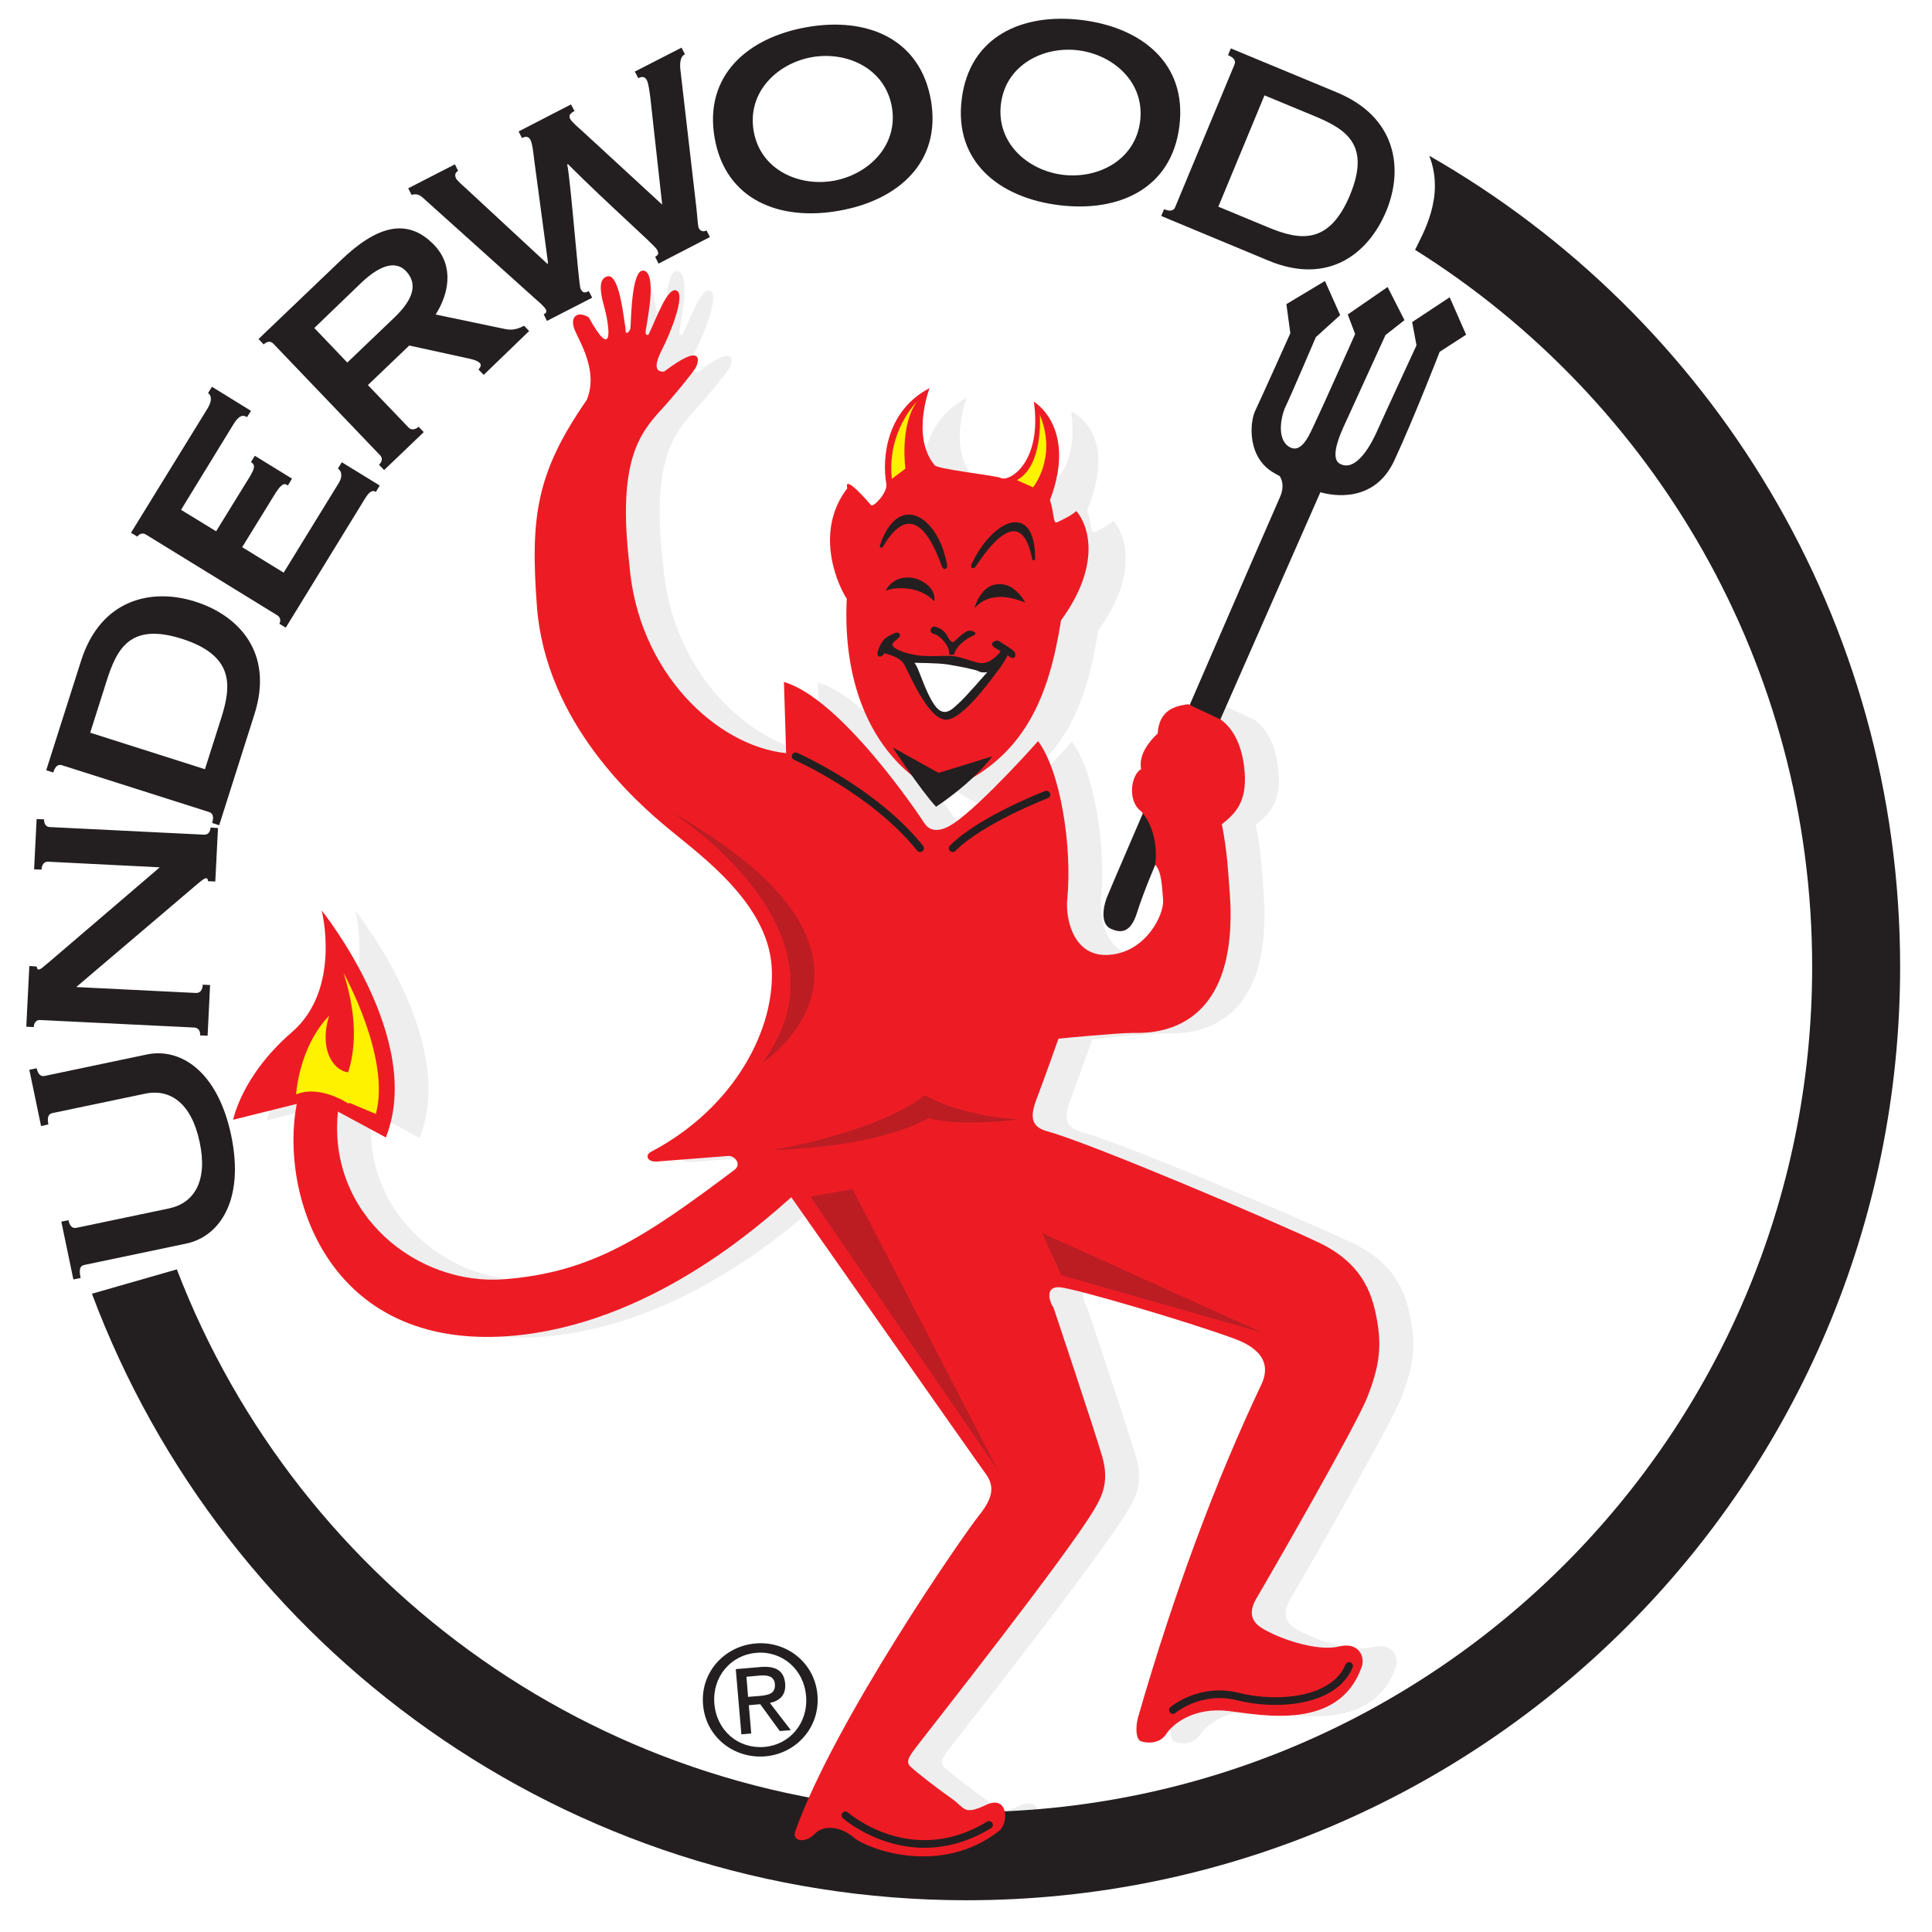 <?xml version="1.0" encoding="UTF-8" standalone="no"?> <svg xmlns:dc="http://purl.org/dc/elements/1.1/" xmlns:cc="http://creativecommons.org/ns#" xmlns:rdf="http://www.w3.org/1999/02/22-rdf-syntax-ns#" xmlns:svg="http://www.w3.org/2000/svg" xmlns="http://www.w3.org/2000/svg" xmlns:xlink="http://www.w3.org/1999/xlink" xmlns:sodipodi="http://sodipodi.sourceforge.net/DTD/sodipodi-0.dtd" xmlns:inkscape="http://www.inkscape.org/namespaces/inkscape" width="300" height="300" id="svg2" version="1.1" inkscape:version="0.47 r22583"><g inkscape:label="Layer 1" inkscape:groupmode="layer" id="layer1" transform="translate(-476.621,-233.824)"><path id="path6898" d="m 776.621,383.825 c 0,82.841 -67.153,149.999 -149.997,149.999 -82.841,0 -150.003,-67.158 -150.003,-149.999 0,-82.841 67.162,-149.994 150.003,-149.994 82.843,0 149.997,67.153 149.997,149.994" style="fill:#ffffff;fill-rule:nonzero;stroke:none"></path><path style="opacity:0.5;fill:#bcbdbf;fill-rule:nonzero;stroke:none;filter:url(#id167)" id="path14377" d="m 1042.46,655.604 -3.24,1.748 c -0.711,-6.929 5.332,-11.803 11.259,-11.339 5.936,0.462 9.5,2.84 15.569,7.405 0.515,0.391 -0.022,0.964 -0.414,0.935 l -4.803,-0.377 c -0.732,-0.054 -0.83,0.449 -0.447,0.649 5.679,2.974 8.496,8.394 8.168,12.628 -0.328,4.24 -4.781,7.416 -6.971,9.234 -2.191,1.819 -8.289,7.155 -8.898,15.008 -0.457,6.078 -0.057,9.061 3.369,13.994 0.818,1.979 -0.524,3.964 -0.836,4.789 -0.315,0.822 0.185,1.273 0.965,0.804 1.664,-3.011 1.453,-0.764 1.062,0.66 -0.396,1.423 -0.303,2.008 0.258,2.123 0.746,0.056 1.041,-2.681 1.178,-3.613 -0.041,-0.395 0.277,-0.198 0.328,0.089 0.045,0.266 0.037,4.075 0.904,3.896 0.861,-0.185 0.272,-3.078 0.229,-3.471 -0.041,-0.392 -0.256,-0.974 0.088,-0.859 0.531,1.071 1.287,3.283 1.908,2.979 0.627,-0.304 -0.5,-3.043 -0.961,-3.927 -0.463,-0.888 -0.631,-1.604 0.111,-1.549 2.727,2.065 2.342,0.63 2.139,0.273 -0.199,-0.356 -1.467,-1.904 -2.281,-2.793 -1.522,-1.653 -3.036,-3.534 -2.207,-10.527 0.566,-7.29 5.9,-12.277 10.601,-12.766 l -0.148,4.817 c 3.834,-1.118 9.043,-8.843 9.498,-9.542 0.451,-0.705 1.232,-0.531 1.988,-0.018 1.973,1.341 5.709,5.559 5.709,5.559 1.521,-2.04 2.314,-7.152 1.969,-10.705 -0.123,-1.214 0.365,-3.948 2.847,-3.753 2.487,0.191 3.709,2.733 3.637,3.694 -0.076,0.961 -0.096,1.922 -0.531,2.399 0.277,2.426 -0.963,3.624 -0.963,3.624 -0.965,0.721 -0.647,2.504 0.01,2.841 -0.19,1.009 0.592,1.924 1.119,2.416 0.102,1.602 1.17,1.855 2.06,1.98 l 2.186,-1.025 c 0.662,-0.458 1.477,-1.475 1.643,-3.567 0.16,-2.085 -0.688,-2.839 -1.543,-3.527 0.369,-1.848 0.423,-3.263 0.519,-4.507 0.779,-9.997 -5.539,-9.605 -6.601,-9.608 -1.065,-0.006 -4.973,-0.389 -4.973,-0.389 0,0 -0.928,-2.646 -1.496,-4.135 -0.568,-1.476 -0.084,-1.893 0.771,-2.137 2.936,-0.816 15.174,-6.019 18.323,-7.514 3.148,-1.495 3.695,-3.731 3.982,-5.45 0.287,-1.717 0.084,-3.026 -0.67,-4.979 -0.76,-1.95 -6.703,-12.273 -7.504,-13.617 -0.804,-1.353 0.069,-1.891 0.549,-2.157 1.354,-0.75 3.674,-1.454 5.012,-1.127 1.342,0.336 1.797,-0.694 1.545,-1.391 -1.534,-4.326 -6.715,-3.252 -9.01,-2.975 -2.295,0.275 -3.727,-0.825 -4.203,-1.543 -0.473,-0.717 -1.313,-0.627 -1.703,-0.509 -0.385,0.117 -0.381,1.026 -0.203,1.655 2.441,8.466 5.267,16.013 8.326,22.469 0.9,1.9 -0.817,2.74 -1.83,3.117 -3.086,1.142 -10.805,3.405 -11.789,3.475 -0.997,0.075 -0.766,-0.889 -0.426,-1.399 0,0 2.767,-8.27 3.283,-10.048 0.521,-1.779 -0.082,-2.807 -0.551,-3.601 -1.824,-3.095 -11.324,-15.132 -11.877,-15.854 -0.549,-0.728 -0.894,-1.133 -0.566,-1.491 0.334,-0.348 1.943,-1.587 2.824,-2.201 0.883,-0.61 0.774,-1.156 2.307,-0.425 1.533,0.725 1.541,-1.251 0.896,-1.752 -3.957,-3.105 -8.92,-1.221 -9.822,-0.465 -0.889,0.77 -2.037,0.902 -2.664,0.254 -0.635,-0.659 -1.555,-0.501 -1.305,0.196 2.676,7.488 11.328,19.98 12.43,21.357 1.107,1.374 0.973,2.125 0.379,2.912 -0.588,0.788 -13.078,18.605 -13.078,18.605 -2.131,-1.872 -9.614,-8.646 -19.055,-9.387 -12.369,-0.96 -15.564,9.679 -14.4,15.705 l -4.297,-1.074 c 0,0 0.545,2.963 3.974,5.932 3.369,2.912 2.008,8.226 2.008,8.226 0,0 6.996,-8.681 4.34,-15.354" transform="matrix(2.296,0,0,-2.296,-1851.722,1915.795)" mask="none"></path><path id="path6904" d="m 698.553,258.01 c 43.682,24.966 73.119,72.011 73.119,125.933 0,80.047 -64.897,144.951 -144.958,144.951 -62.209,0 -115.235,-39.166 -135.817,-94.179 l 13.186,-3.783 c 18.901,49.299 66.683,84.287 122.632,84.287 72.502,0 131.297,-58.777 131.297,-131.277 0,-46.918 -24.64,-88.105 -61.656,-111.324 1.12,-2.39 4.72,-8.211 2.197,-14.609" style="fill:#231f20;fill-rule:nonzero;stroke:none"></path><path id="path6908" d="m 486.143,423.515 1.113,-0.216 c 0.197,0.934 0.604,1.315 1.242,1.18 l 14.356,-3.009 c 3.999,-0.842 6.037,-4.345 4.77,-10.298 -1.251,-5.968 -4.511,-8.365 -8.51,-7.513 l -14.37,3.009 c -0.627,0.131 -0.82,0.686 -0.611,1.756 l -1.134,0.257 -1.825,-8.746 1.148,-0.232 c 0.174,0.881 0.601,1.325 1.212,1.196 l 15.876,-3.333 c 5.142,-1.083 10.989,2.479 13.11,12.568 2.107,10.093 -1.83,15.699 -6.955,16.787 l -15.857,3.326 c -0.636,0.117 -0.865,0.636 -0.569,2.025 l -1.125,0.223 z" style="fill:#231f20;fill-rule:nonzero;stroke:none"></path><path id="path6912" d="m 508.857,394.649 -1.157,-0.048 c 0.044,-0.645 -0.255,-1.182 -0.898,-1.221 l -23.924,-1.166 c -0.636,-0.051 -0.985,0.443 -1.017,1.102 l -1.157,-0.071 0.471,-9.419 1.148,0.08 c 0.055,0.379 0.112,0.457 0.292,0.457 0.324,0.034 0.794,-0.484 1.811,-1.308 l 17.005,-14.554 -17.327,-0.872 c -0.643,-0.041 -0.992,0.464 -1.033,1.224 l -1.155,-0.039 0.393,-7.807 1.157,0.048 c -0.025,0.645 0.266,1.18 0.884,1.194 l 23.947,1.182 c 0.631,0.046 0.98,-0.443 1.017,-1.104 l 1.157,0.078 -0.418,8.296 -1.143,-0.044 c 0.005,-0.262 -0.053,-0.443 -0.308,-0.464 -0.319,-0.005 -1.329,0.895 -2.463,1.866 l -17.682,15.033 18.608,0.92 c 0.654,0.016 1.003,-0.484 1.044,-1.292 l 1.134,0.062 z" style="fill:#231f20;fill-rule:nonzero;stroke:none"></path><path id="path6916" d="m 508.444,353.267 2.525,-7.931 c 1.591,-5.009 2.075,-9.703 -6.097,-12.318 -8.126,-2.587 -10.142,1.637 -11.726,6.636 l -2.52,7.943 z m 2.211,8.7 -1.097,-0.356 c 0.308,-0.957 0.119,-1.504 -0.473,-1.694 L 486.255,352.652 c -0.608,-0.188 -1.058,0.126 -1.364,1.125 l -1.093,-0.351 5.401,-16.962 c 3.037,-9.602 10.927,-11.374 17.705,-9.233 6.788,2.144 12.272,7.945 9.223,17.515 z" style="fill:#231f20;fill-rule:nonzero;stroke:none"></path><path id="path6920" d="m 515.595,297.621 -0.613,0.973 c -0.758,-0.471 -1.368,-0.076 -2.075,1.051 l -8.174,13.344 5.447,3.333 5.179,-8.402 c 0.758,-1.267 0.992,-1.875 0.236,-2.348 l 0.597,-0.976 5.776,3.553 -0.668,1.086 c -0.62,-0.675 -1.311,0.172 -2.174,1.6 l -4.901,7.954 6.441,3.955 8.588,-13.968 c 0.528,-0.856 0.484,-1.779 -0.158,-2.199 l 0.601,-0.976 5.89,3.615 -0.604,0.989 c -0.647,-0.404 -1.152,0.188 -1.696,1.058 l -12.293,20.024 -0.996,-0.599 c 0.23,-0.37 0.22,-0.985 -0.312,-1.315 l -20.414,-12.55 c -0.556,-0.337 -1.081,-0.055 -1.318,0.326 l -0.992,-0.601 11.93,-19.367 c 0.686,-1.157 0.574,-1.981 0.037,-2.307 l 0.601,-0.994 z" style="fill:#231f20;fill-rule:nonzero;stroke:none"></path><path id="path6924" d="m 530.552,290.12 7.309,-6.992 c 3.106,-2.973 3.59,-5.326 1.784,-7.226 -1.476,-1.513 -3.772,-1.166 -6.937,1.841 l -7.284,7.013 z m -1.012,-15.869 c 5.505,-5.287 10.279,-6.772 14.508,-2.376 3.209,3.377 2.169,7.747 0.216,10.787 l 10.858,2.268 c 1.09,0.216 1.995,-0.044 2.879,-0.528 l 0.785,0.824 -7.056,6.811 -0.813,-0.836 c 0.269,-0.289 0.521,-0.689 0.207,-1.005 -0.363,-0.363 -0.996,-0.556 -2.066,-0.776 l -8.888,-1.944 -6.423,6.141 6.338,6.618 c 0.436,0.468 1.152,0.225 1.533,-0.138 l 0.803,0.826 -6.157,5.895 -0.797,-0.831 c 0.505,-0.477 0.608,-1.028 0.161,-1.481 l -16.558,-17.313 c -0.429,-0.455 -0.996,-0.374 -1.51,0.115 l -0.794,-0.845 z" style="fill:#231f20;fill-rule:nonzero;stroke:none"></path><path id="path6928" d="m 547.257,259.341 0.503,1.026 c -0.503,0.259 -0.542,0.702 -0.321,1.18 0.188,0.321 0.955,1.022 2.025,1.983 l 12.136,11.25 0.126,-0.06 -2.151,-16.046 c -0.154,-1.29 -0.287,-2.514 -0.569,-3.09 -0.292,-0.56 -0.705,-0.659 -1.325,-0.319 l -0.533,-1.028 8.138,-4.199 0.542,1.028 c -0.686,0.36 -0.946,0.705 -0.673,1.221 0.264,0.496 1.387,1.442 2.188,2.169 l 12.102,11.145 -1.834,-16.567 c -0.165,-1.283 -0.301,-2.222 -0.542,-2.745 -0.333,-0.638 -0.822,-0.585 -1.331,-0.321 l -0.544,-1.028 7.252,-3.716 0.528,1.019 c -0.686,0.347 -0.888,1.235 -0.636,2.975 l 2.403,20.749 c 0.184,1.488 0.2,2.925 0.411,3.324 0.234,0.448 0.732,0.558 1.184,0.317 l 0.514,1.026 -7.975,4.125 -0.521,-1.054 c 0.53,-0.335 0.601,-0.5 0.278,-1.127 -0.363,-0.705 -7.456,-6.905 -13.831,-13.275 l -0.103,0.064 c 0.521,2.293 1.768,18.681 2.071,19.296 0.337,0.636 0.592,0.702 1.274,0.367 l 0.533,1.019 -7.029,3.606 -0.503,-1.033 c 0.278,-0.129 0.556,-0.287 0.333,-0.746 -0.243,-0.45 -1.015,-1.125 -1.391,-1.435 l -17.687,-15.899 c -0.556,-0.516 -1.079,-0.668 -1.765,-0.452 l -0.526,-1.028 z" style="fill:#231f20;fill-rule:nonzero;stroke:none"></path><path id="path6932" d="m 593.652,254.19 c 1.044,5.989 6.985,8.654 12.407,7.708 5.42,-0.971 10.087,-5.486 9.051,-11.48 -1.067,-5.989 -6.99,-8.67 -12.414,-7.718 -5.427,0.966 -10.093,5.477 -9.044,11.489 m 27.516,-4.841 c 1.685,9.664 -5.089,15.594 -14.285,17.203 -9.21,1.628 -17.602,-1.66 -19.292,-11.301 -1.687,-9.66 5.08,-15.582 14.283,-17.203 9.214,-1.637 17.581,1.657 19.294,11.301" style="fill:#231f20;fill-rule:nonzero;stroke:none"></path><path id="path6936" d="m 632.044,249.959 c -0.748,6.042 4.13,10.325 9.604,11.012 5.468,0.666 11.257,-2.273 12.01,-8.314 0.758,-6.044 -4.143,-10.325 -9.604,-11.021 -5.466,-0.673 -11.266,2.302 -12.01,8.324 m 27.712,3.446 c -1.205,9.724 -9.414,13.427 -18.699,12.274 -9.272,-1.15 -16.326,-6.747 -15.1,-16.466 1.205,-9.735 9.391,-13.424 18.681,-12.276 9.272,1.159 16.33,6.742 15.118,16.468" style="fill:#231f20;fill-rule:nonzero;stroke:none"></path><path id="path6940" d="m 665.805,265.916 7.672,3.184 c 4.855,2.02 9.487,2.904 12.777,-5.007 3.264,-7.894 -0.73,-10.256 -5.585,-12.27 l -7.699,-3.191 z m -8.872,1.444 0.448,-1.054 c 0.937,0.388 1.497,0.257 1.726,-0.333 l 9.2,-22.117 c 0.241,-0.601 -0.055,-1.061 -0.996,-1.467 l 0.432,-1.051 16.454,6.829 c 9.295,3.845 10.401,11.891 7.674,18.449 -2.743,6.57 -8.957,11.546 -18.256,7.688 z" style="fill:#231f20;fill-rule:nonzero;stroke:none"></path><path id="path6944" d="m 594.625,497.165 c 1.306,-0.131 2.44,-0.326 2.318,-1.857 -0.112,-1.269 -1.26,-1.389 -2.318,-1.308 l -2.094,0.191 0.25,3.12 z m -1.354,5.835 -1.529,0.129 -0.87,-10.121 3.861,-0.333 c 2.371,-0.195 3.641,0.601 3.806,2.573 0.158,1.816 -0.904,2.693 -2.367,3.012 l 3.246,4.219 -1.712,0.138 -3.035,-4.166 -1.772,0.154 z m 2.045,2.087 c 3.962,-0.337 6.831,-3.726 6.469,-7.922 -0.34,-4.157 -3.751,-7.029 -7.715,-6.691 -3.99,0.333 -6.864,3.73 -6.524,7.887 0.351,4.24 3.758,7.059 7.77,6.726 m -9.526,-6.565 c -0.432,-5.029 3.335,-9.102 8.163,-9.503 4.77,-0.418 9.178,2.952 9.604,7.991 0.429,5.069 -3.335,9.138 -8.115,9.538 -4.821,0.402 -9.233,-2.968 -9.653,-8.025" style="fill:#231f20;fill-rule:nonzero;stroke:none"></path><path id="path6948" d="m 666.124,345.527 15.525,-35.271 c 1.74,0.516 8.363,1.83 11.491,-4.945 3.124,-6.756 7.031,-16.856 7.031,-16.856 l 4.107,-2.658 -2.553,-5.815 -5.828,3.856 0.677,3.602 c 0,0 -5.128,11.097 -6.03,13.126 -0.87,2.027 -3.271,6.664 -5.851,5.28 -1.91,-1.028 0.601,-5.785 1.256,-7.272 0.682,-1.481 5.808,-12.717 5.808,-12.717 l 2.95,-2.321 -2.619,-5.147 -6.186,4.265 1.143,3.046 c 0,0 -5.555,12.437 -6.228,13.787 -0.682,1.361 -1.967,4.99 -4.026,3.714 -2.052,-1.276 -1.18,-5.002 -0.498,-6.354 0.677,-1.359 4.655,-10.676 4.655,-10.676 l 3.774,-3.418 -2.362,-5.296 -5.989,3.595 0.613,4.515 c 0,0 -4.545,10.142 -5.456,12.042 -0.888,1.892 -1.246,7.327 2.973,9.683 l 0.82,0.459 c 0,0 1.01,1.224 0,3.386 -0.999,2.174 -26.206,60.368 -26.855,62.11 -0.654,1.758 -0.861,4.116 0.62,4.786 1.492,0.666 3.071,0.806 4.107,-2.534 1.063,-3.347 2.823,-7.396 2.823,-7.396 z" style="fill:#231f20;fill-rule:nonzero;stroke:none"></path><path style="opacity:0.5;fill:#bcbdbf;fill-rule:nonzero;stroke:none;filter:url(#id170)" id="path14373" d="m 1079.815,700.442 c 0.229,-0.276 4.149,-0.695 4.473,-0.861 0.565,-0.289 2.813,1.034 2.24,5.162 1.262,-0.631 2.791,-2.586 1.088,-6.654 0.324,-1.051 0.19,-1.652 0.518,-1.491 0.353,0.172 0.902,0.421 1.262,0.746 0.808,-0.907 1.74,-3.598 -1.032,-7.4 -0.765,-4.777 -2.269,-9.57 -8.244,-11.684 -4.557,2.315 -6.541,7.387 -6.248,13.151 -0.418,0.609 -2.357,4.351 0.035,7.483 0,0 -0.392,1.145 1.604,-1.149 0.185,-0.151 1.131,0.86 1.035,1.435 -0.32,1.848 0.057,4.989 2.926,6.482 0,0 -1.268,-3.285 0.343,-5.22" transform="matrix(2.296,0,0,-2.296,-1851.722,1915.795)"></path><path id="path6954" d="m 621.756,306.069 c 0.528,0.634 9.522,1.591 10.27,1.974 1.292,0.668 6.457,-2.367 5.133,-11.847 2.041,1.315 6.062,5.922 2.507,15.27 0.741,2.419 0.427,3.797 1.18,3.427 0.81,-0.397 2.075,-0.971 2.902,-1.71 1.859,2.08 3.994,8.257 -2.374,16.98 -1.756,10.968 -5.209,21.973 -18.92,26.826 -10.463,-5.319 -15.02,-16.959 -14.347,-30.193 -0.955,-1.393 -5.401,-9.983 0.089,-17.173 0,0 -0.904,-2.624 3.682,2.638 0.42,0.349 2.592,-1.979 2.371,-3.294 -0.73,-4.244 0.131,-11.455 6.717,-14.877 0,0 -2.911,7.536 0.79,11.98" style="fill:#ed1c24;fill-rule:nonzero;stroke:none"></path><path id="path6958" d="m 536.534,410.444 -7.44,-4.013 c -1.632,15.906 12.231,27.094 25.848,26.029 13.626,-1.061 21.808,-6.517 35.737,-16.991 1.184,-0.907 -0.044,-2.222 -0.95,-2.153 l -11.023,0.863 c -1.687,0.126 -1.905,-1.026 -1.028,-1.485 13.039,-6.831 19.503,-19.269 18.75,-28.992 -0.762,-9.728 -10.975,-17.024 -16,-21.197 -5.032,-4.171 -19.028,-16.424 -20.428,-34.447 -1.054,-13.955 -0.129,-20.804 7.729,-32.128 1.885,-4.541 -1.191,-9.097 -1.91,-10.993 -0.725,-1.887 0.422,-2.918 2.215,-1.843 3.815,6.912 3.335,1.751 2.436,-1.515 -0.921,-3.267 -0.696,-4.612 0.592,-4.871 1.708,-0.135 2.39,6.154 2.702,8.294 -0.099,0.902 0.638,0.455 0.748,-0.207 0.108,-0.608 0.087,-9.352 2.077,-8.946 1.986,0.427 0.631,7.07 0.523,7.97 -0.094,0.9 -0.592,2.238 0.202,1.976 1.224,-2.465 2.959,-7.541 4.384,-6.845 1.439,0.702 -1.148,6.99 -2.215,9.019 -1.056,2.036 -1.442,3.677 0.266,3.551 6.253,-4.738 5.374,-1.439 4.908,-0.624 -0.457,0.815 -3.365,4.371 -5.236,6.414 -3.491,3.795 -6.967,8.11 -5.071,24.167 1.304,16.727 13.553,28.178 24.342,29.298 l -0.342,-11.055 c 8.801,2.566 20.758,20.297 21.794,21.904 1.04,1.618 2.835,1.217 4.582,0.044 4.515,-3.081 13.089,-12.763 13.089,-12.763 3.496,4.683 5.321,16.42 4.527,24.574 -0.287,2.789 0.836,9.06 6.538,8.613 5.716,-0.441 8.514,-6.269 8.344,-8.48 -0.172,-2.204 -0.22,-4.41 -1.212,-5.507 0.629,-5.564 -2.217,-8.319 -2.217,-8.319 -2.211,-1.65 -1.485,-5.746 0.016,-6.522 -0.434,-2.312 1.359,-4.41 2.573,-5.546 0.239,-3.673 2.674,-4.258 4.726,-4.545 l 5.013,2.355 c 1.529,1.051 3.388,3.386 3.769,8.186 0.367,4.788 -1.577,6.519 -3.542,8.101 0.847,4.24 0.978,7.49 1.203,10.344 1.784,22.953 -12.715,22.049 -15.16,22.06 -2.433,0.011 -11.413,0.886 -11.413,0.886 0,0 -2.135,6.076 -3.441,9.492 -1.299,3.386 -0.188,4.355 1.772,4.915 6.742,1.862 34.837,13.81 42.063,17.244 7.224,3.427 8.482,8.558 9.143,12.508 0.654,3.946 0.2,6.942 -1.543,11.429 -1.74,4.479 -15.38,28.166 -17.221,31.263 -1.848,3.097 0.156,4.332 1.256,4.942 3.11,1.731 8.441,3.342 11.517,2.596 3.067,-0.771 4.116,1.584 3.533,3.182 -3.514,9.942 -15.414,7.477 -20.678,6.836 -5.266,-0.629 -8.553,1.889 -9.648,3.542 -1.083,1.646 -3.016,1.442 -3.909,1.171 -0.888,-0.278 -0.879,-2.364 -0.466,-3.804 5.601,-19.429 12.093,-36.763 19.113,-51.578 2.068,-4.357 -1.873,-6.287 -4.201,-7.153 -7.084,-2.621 -24.803,-7.816 -27.071,-7.977 -2.277,-0.172 -1.749,2.043 -0.969,3.207 0,0 6.354,18.989 7.541,23.075 1.194,4.075 -0.191,6.432 -1.263,8.259 -4.201,7.112 -26.004,34.731 -27.269,36.398 -1.26,1.662 -2.064,2.601 -1.311,3.418 0.776,0.803 4.481,3.648 6.494,5.052 2.029,1.407 1.774,2.656 5.289,0.98 3.528,-1.673 3.537,2.865 2.059,4.01 -9.083,7.137 -20.476,2.819 -22.535,1.07 -2.048,-1.758 -4.685,-2.071 -6.129,-0.574 -1.451,1.513 -3.567,1.141 -2.989,-0.452 6.138,-17.177 26.008,-45.867 28.536,-49.032 2.539,-3.147 2.229,-4.876 0.87,-6.673 -1.345,-1.809 -30.03,-42.72 -30.03,-42.72 -4.887,4.302 -22.062,19.856 -43.734,21.553 -28.396,2.204 -35.734,-22.216 -33.058,-36.047 l -9.868,2.463 c 0,0 1.251,-6.806 9.125,-13.61 7.734,-6.691 4.614,-18.888 4.614,-18.888 0,0 16.055,19.925 9.963,35.243" style="fill:#ed1c24;fill-rule:nonzero;stroke:none"></path><path id="path6962" d="m 615.236,349.879 c 0,0 4.258,6.542 6.737,9.219 0,0 5.555,-3.576 8.725,-7.835 l -8.326,2.578 z" style="fill:#231f20;fill-rule:nonzero;stroke:none"></path><path style="opacity:0.5;fill:#231f20;fill-rule:nonzero;stroke:none;filter:url(#id173)" id="path14369" d="m 1066.345,654.783 c 0,0 7.168,1.213 10.277,3.715 0,0 2.248,-1.383 6.391,-1.64 0,0 -3.971,-0.519 -6.133,0.084 0,0 -2.936,-1.902 -10.535,-2.159" transform="matrix(2.296,0,0,-2.296,-1851.722,1915.795)"></path><path style="opacity:0.5;fill:#231f20;fill-rule:nonzero;stroke:none;filter:url(#id176)" id="path14365" d="m 1068.894,651.633 12.695,-18.526 -9.846,19.043 z" transform="matrix(2.296,0,0,-2.296,-1851.722,1915.795)"></path><path style="opacity:0.5;fill:#231f20;fill-rule:nonzero;stroke:none;filter:url(#id179)" id="path14361" d="m 1085.864,646.322 -1.295,2.85 14.899,-6.736 z" transform="matrix(2.296,0,0,-2.296,-1851.722,1915.795)"></path><path id="path6972" stroke-miterlimit="4" d="m 658.748,499.359 c 0,0 4.164,-3.572 10.11,-2.091 5.955,1.492 14.873,0.9 17.253,-4.752" style="fill:none;stroke:#231f20;stroke-width:1.189;stroke-linecap:round;stroke-linejoin:miter;stroke-miterlimit:4"></path><path id="path6976" stroke-miterlimit="4" d="m 600.166,351.259 c 0,0 12.192,5.355 19.328,14.278" style="fill:none;stroke:#231f20;stroke-width:1.189;stroke-linecap:round;stroke-linejoin:miter;stroke-miterlimit:4"></path><path id="path6980" stroke-miterlimit="4" d="m 639.119,357.211 c 0,0 -10.105,3.863 -14.567,8.326" style="fill:none;stroke:#231f20;stroke-width:1.189;stroke-linecap:round;stroke-linejoin:miter;stroke-miterlimit:4"></path><path id="path6984" stroke-miterlimit="4" d="m 607.891,515.708 c 0,0 10.116,8.925 22.306,1.488" style="fill:none;stroke:#231f20;stroke-width:1.189;stroke-linecap:round;stroke-linejoin:miter;stroke-miterlimit:4"></path><path style="opacity:0.5;fill:#231f20;fill-rule:nonzero;stroke:none;filter:url(#id182)" id="path14357" d="m 1059.452,677.667 c 0,0 12.848,-8.028 6.195,-16.976 0,0 11.127,7.226 -6.195,16.976" transform="matrix(2.296,0,0,-2.296,-1851.722,1915.795)"></path><path id="path6990" d="m 623.7,321.635 c -1.318,-7.649 -7.509,-11.574 -10.406,-3.255 -0.225,0.459 0.287,0.767 0.56,0.117 3.834,-6.359 6.891,-2.704 8.989,3.216 0.243,0.682 0.902,0.549 0.856,-0.078" style="fill:#231f20;fill-rule:nonzero;stroke:none"></path><path id="path6994" d="m 627.467,321.458 c 3.354,-7.16 9.818,-9.722 9.894,-1.065 0.064,0.489 -0.457,0.684 -0.514,-0.002 -1.453,-6.937 -5.151,-4.008 -8.668,1.322 -0.397,0.608 -0.927,0.349 -0.712,-0.255" style="fill:#231f20;fill-rule:nonzero;stroke:none"></path><path id="path6998" d="m 616.217,332.837 c 0.337,-0.305 0.154,-1.129 -0.891,-0.615 -1.04,0.521 -1.735,0.794 -2.332,2.537 -0.494,1.435 0.758,1.102 0.916,0.489 0.613,0.154 2.447,0.624 3.083,1.696 0.643,1.074 3.524,8.186 6.278,8.62 2.748,0.436 7.949,-7.226 8.5,-7.867 0.56,-0.643 1.327,-2.135 1.327,-2.135 1.04,1.04 1.439,-0.03 1.04,-0.521 -0.39,-0.489 -1.765,-1.228 -2.318,-1.63 -0.546,-0.402 -1.774,0.333 -0.767,0.973 1.01,0.65 1.067,0.402 0.663,0.955 -1.04,1.038 -1.986,1.708 -3.335,1.364 -1.345,-0.337 -2.752,-0.955 -4.036,-1.017 -1.285,-0.069 -3.156,0.108 -4.809,-0.053 -1.646,-0.154 -3.452,-0.739 -4.093,-1.299 -0.643,-0.549 0.094,-0.888 0.774,-1.497" style="fill:#231f20;fill-rule:nonzero;stroke:none"></path><path id="path7002" d="m 614.114,325.574 c 1.198,-0.597 5.268,-0.909 7.568,1.621 0.601,-3.012 -5.326,-5.72 -7.568,-1.621" style="fill:#231f20;fill-rule:nonzero;stroke:none"></path><path id="path7006" d="m 627.924,328.257 c 0.893,-0.946 3.062,-2.869 7.894,-0.863 -0.608,-1.194 -1.807,-2.323 -2.711,-2.64 -1.318,-0.464 -3.889,-0.599 -5.183,3.503" style="fill:#231f20;fill-rule:nonzero;stroke:none"></path><path id="path7010" d="m 621.733,331.108 c 2.318,0.592 1.797,2.149 2.895,2.431 0.799,-0.578 1.965,-2.103 2.915,-1.731 0,0 1.219,0.308 0.053,0.792 -1.159,0.489 -2.667,1.8 -2.787,2.812 0,0 -0.893,0.418 -0.831,-0.342 0.069,-0.767 -1.187,-2.514 -2.408,-2.826 -0.744,-0.188 -0.484,-1.166 0.163,-1.136" style="fill:#231f20;fill-rule:nonzero;stroke:none"></path><path id="path7014" d="m 618.595,336.751 c 0,0 3.689,0 5.266,0.264 1.579,0.262 4.341,0.79 4.74,1.054 0.395,0.262 1.322,0.131 1.322,0.131 0,0 -3.556,4.079 -4.343,4.74 -0.799,0.659 -2.243,2.633 -3.824,0.393 -1.584,-2.238 -2.502,-6.056 -3.161,-6.581" style="fill:#ffffff;fill-rule:nonzero;stroke:none"></path><path id="path7018" d="m 618.992,296.196 c 0,0 -4.681,4.607 -3.882,11.98 l 2.103,-1.582 c 0,0 -0.923,-6.646 1.779,-10.399" style="fill:#fff200;fill-rule:nonzero;stroke:none"></path><path id="path7022" d="m 638.084,298.237 c 0,0 0.597,7.903 -3.556,10.139 l 2.502,1.118 c 0,0 3.815,-4.609 1.054,-11.257" style="fill:#fff200;fill-rule:nonzero;stroke:none"></path><path id="path7026" d="m 529.978,384.941 c 2.305,7.21 1.712,12.281 0.7,15.398 -0.803,-0.119 -1.637,-0.542 -2.351,-1.506 -2.165,-2.959 -0.588,-7.307 -0.588,-7.307 -4.743,4.935 -5.137,12.242 -5.137,12.242 2.149,-0.9 4.506,-0.296 6.134,0.386 -0.009,0.005 -0.009,0.016 -0.009,0.016 l 0.601,0.248 c 0.879,0.422 1.439,0.803 1.439,0.803 l 0.089,-0.161 4.125,1.745 c 2.367,-8.689 -5.004,-21.865 -5.004,-21.865" style="fill:#fff200;fill-rule:nonzero;stroke:none"></path></g></svg> 